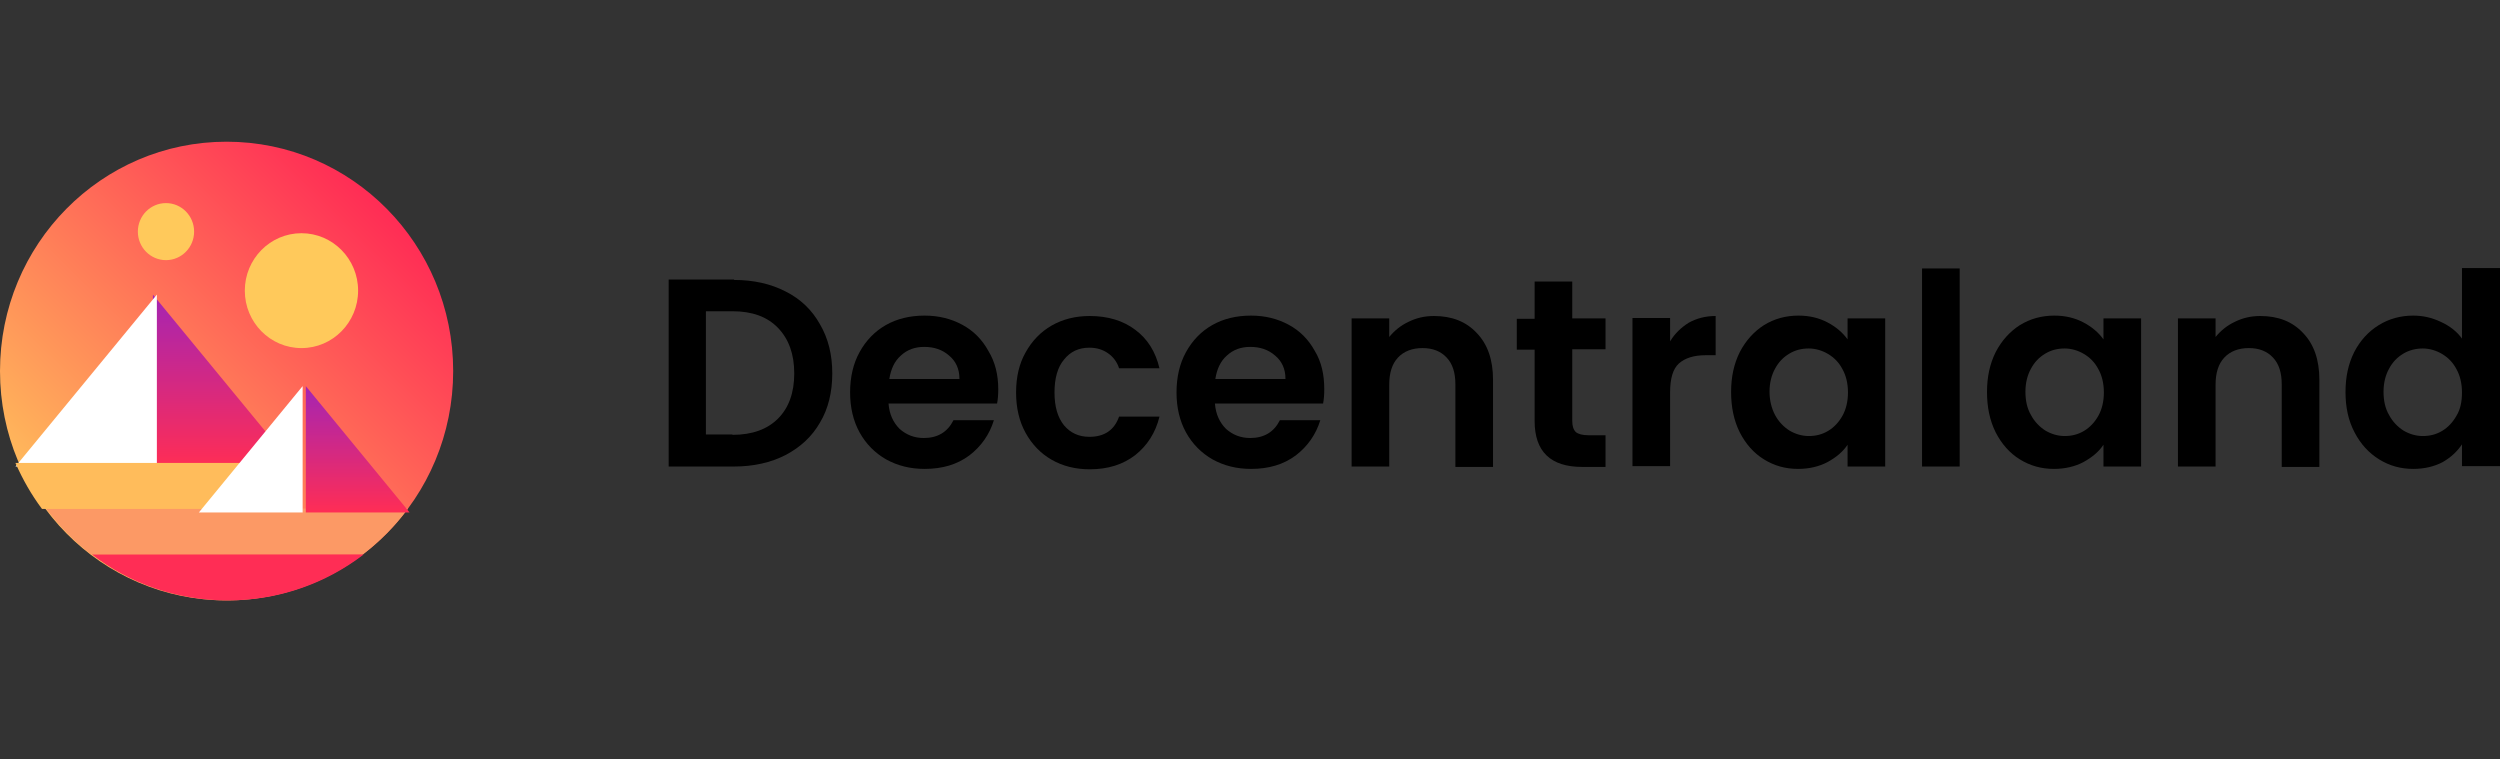 <svg width="247" height="75" viewBox="0 0 247 75" fill="none" xmlns="http://www.w3.org/2000/svg">
<rect x="0" y="0" width="247" height="75" fill="#333333" stroke="none"/>
<path d="M22.387 59.322C34.755 59.322 44.774 49.185 44.774 36.661C44.774 24.137 34.755 14 22.387 14C10.019 14 0 24.137 0 36.661C0 49.185 10.019 59.322 22.387 59.322Z" fill="url(#paint0_linear_181_791)"/>
<path d="M15.107 29.107V46.093H29.08L15.107 29.107Z" fill="url(#paint1_linear_181_791)"/>
<path d="M1.526 46.093H15.499V29.107L1.526 46.093Z" fill="white"/>
<path d="M4.54 50.242C5.832 51.964 7.319 53.49 9.002 54.782H35.85C37.533 53.49 39.06 51.964 40.312 50.242H4.54Z" fill="#FC9965"/>
<path d="M9.08 54.782C12.798 57.639 17.456 59.322 22.504 59.322C27.553 59.322 32.211 57.639 35.929 54.782H9.08Z" fill="#FF2D55"/>
<path d="M30.215 38.148V50.633H40.469L30.215 38.148Z" fill="url(#paint2_linear_181_791)"/>
<path d="M29.667 45.741H1.526C2.231 47.346 3.092 48.872 4.149 50.281H29.706L29.667 45.741Z" fill="#FFBC5B"/>
<path d="M19.647 50.633H29.901V38.148L19.647 50.633Z" fill="white"/>
<path d="M29.784 34.391C32.876 34.391 35.381 31.847 35.381 28.716C35.381 25.585 32.876 23.041 29.784 23.041C26.692 23.041 24.187 25.585 24.187 28.716C24.187 31.847 26.692 34.391 29.784 34.391Z" fill="#FFC95B"/>
<path d="M16.399 25.702C17.925 25.702 19.178 24.45 19.178 22.884C19.178 21.319 17.925 20.066 16.399 20.066C14.872 20.066 13.62 21.319 13.62 22.884C13.62 24.45 14.872 25.702 16.399 25.702Z" fill="#FFC95B"/>
<path d="M72.523 27.659C74.48 27.659 76.162 28.051 77.611 28.794C79.098 29.538 80.233 30.634 81.016 32.043C81.838 33.452 82.229 35.056 82.229 36.896C82.229 38.735 81.838 40.379 81.016 41.749C80.233 43.119 79.098 44.175 77.611 44.958C76.162 45.702 74.441 46.093 72.523 46.093H66.065V27.62H72.523V27.659ZM72.366 42.962C74.323 42.962 75.81 42.414 76.867 41.358C77.924 40.301 78.472 38.814 78.472 36.896C78.472 34.978 77.924 33.491 76.867 32.395C75.81 31.299 74.323 30.751 72.366 30.751H69.744V42.923H72.366V42.962Z" fill="black"/>
<path d="M98.628 38.461C98.628 39.009 98.589 39.479 98.51 39.87H87.787C87.865 40.927 88.256 41.749 88.882 42.375C89.548 42.962 90.331 43.275 91.27 43.275C92.64 43.275 93.618 42.688 94.205 41.514H98.197C97.767 42.923 96.945 44.097 95.771 44.997C94.557 45.898 93.109 46.328 91.348 46.328C89.939 46.328 88.687 46.015 87.552 45.389C86.456 44.763 85.556 43.862 84.93 42.727C84.303 41.592 83.99 40.262 83.99 38.774C83.99 37.248 84.303 35.917 84.93 34.782C85.556 33.647 86.417 32.747 87.513 32.121C88.609 31.495 89.9 31.182 91.348 31.182C92.757 31.182 93.97 31.495 95.066 32.082C96.162 32.669 97.023 33.53 97.649 34.665C98.315 35.761 98.628 37.013 98.628 38.461ZM94.792 37.405C94.792 36.465 94.44 35.682 93.775 35.135C93.109 34.547 92.287 34.273 91.309 34.273C90.409 34.273 89.626 34.547 89 35.135C88.374 35.682 88.021 36.465 87.865 37.444H94.792V37.405Z" fill="black"/>
<path d="M100.389 38.774C100.389 37.248 100.702 35.917 101.328 34.821C101.955 33.686 102.816 32.786 103.911 32.16C105.007 31.534 106.26 31.221 107.669 31.221C109.469 31.221 110.995 31.69 112.17 32.59C113.383 33.491 114.166 34.743 114.557 36.387H110.565C110.369 35.761 109.978 35.252 109.469 34.9C108.96 34.547 108.373 34.352 107.63 34.352C106.573 34.352 105.751 34.743 105.125 35.526C104.498 36.27 104.185 37.365 104.185 38.774C104.185 40.183 104.498 41.24 105.125 42.023C105.751 42.766 106.573 43.158 107.63 43.158C109.117 43.158 110.095 42.492 110.565 41.162H114.557C114.166 42.766 113.344 44.019 112.17 44.958C110.956 45.897 109.469 46.367 107.669 46.367C106.26 46.367 105.007 46.054 103.911 45.428C102.816 44.802 101.955 43.901 101.328 42.766C100.702 41.631 100.389 40.301 100.389 38.774Z" fill="black"/>
<path d="M130.838 38.461C130.838 39.009 130.799 39.479 130.721 39.87H120.036C120.115 40.927 120.506 41.749 121.132 42.375C121.797 42.962 122.58 43.275 123.52 43.275C124.889 43.275 125.868 42.688 126.455 41.514H130.447C130.016 42.923 129.195 44.097 128.02 44.997C126.807 45.898 125.359 46.328 123.598 46.328C122.189 46.328 120.936 46.015 119.801 45.389C118.706 44.763 117.805 43.862 117.179 42.727C116.553 41.592 116.24 40.262 116.24 38.774C116.24 37.248 116.553 35.917 117.179 34.782C117.805 33.647 118.666 32.747 119.762 32.121C120.858 31.495 122.15 31.182 123.598 31.182C125.007 31.182 126.22 31.495 127.316 32.082C128.412 32.669 129.273 33.53 129.899 34.665C130.564 35.761 130.838 37.013 130.838 38.461ZM127.003 37.405C127.003 36.465 126.651 35.682 125.985 35.135C125.32 34.547 124.498 34.273 123.52 34.273C122.619 34.273 121.837 34.547 121.21 35.135C120.584 35.682 120.232 36.465 120.075 37.444H127.003V37.405Z" fill="black"/>
<path d="M141.68 31.221C143.441 31.221 144.85 31.769 145.907 32.904C146.963 33.999 147.511 35.526 147.511 37.522V46.132H143.793V37.992C143.793 36.817 143.519 35.956 142.932 35.33C142.345 34.704 141.562 34.391 140.545 34.391C139.527 34.391 138.705 34.704 138.118 35.33C137.531 35.956 137.257 36.857 137.257 37.992V46.093H133.539V31.456H137.257V33.295C137.766 32.669 138.392 32.16 139.136 31.808C139.918 31.416 140.74 31.221 141.68 31.221Z" fill="black"/>
<path d="M155.339 34.508V41.592C155.339 42.101 155.456 42.453 155.691 42.688C155.926 42.884 156.356 43.001 156.904 43.001H158.626V46.132H156.317C153.186 46.132 151.621 44.606 151.621 41.592V34.547H149.859V31.495H151.621V27.816H155.339V31.456H158.626V34.508H155.339Z" fill="black"/>
<path d="M165.006 33.725C165.476 32.943 166.102 32.356 166.845 31.886C167.628 31.456 168.489 31.221 169.507 31.221V35.095H168.528C167.354 35.095 166.493 35.369 165.867 35.917C165.28 36.465 165.006 37.404 165.006 38.774V46.054H161.288V31.416H165.006V33.725Z" fill="black"/>
<path d="M171.033 38.735C171.033 37.248 171.307 35.956 171.894 34.782C172.481 33.647 173.303 32.747 174.282 32.121C175.299 31.495 176.434 31.182 177.687 31.182C178.782 31.182 179.722 31.416 180.544 31.847C181.366 32.278 182.031 32.825 182.54 33.53V31.456H186.258V46.093H182.54V43.941C182.07 44.645 181.405 45.193 180.544 45.663C179.722 46.093 178.743 46.328 177.647 46.328C176.395 46.328 175.299 46.015 174.282 45.389C173.264 44.763 172.481 43.862 171.894 42.727C171.307 41.553 171.033 40.222 171.033 38.735ZM182.579 38.774C182.579 37.874 182.383 37.092 182.031 36.465C181.679 35.8 181.209 35.33 180.622 34.978C180.035 34.626 179.369 34.43 178.704 34.43C178 34.43 177.373 34.587 176.786 34.939C176.199 35.291 175.73 35.761 175.377 36.426C175.025 37.052 174.829 37.835 174.829 38.696C174.829 39.557 175.025 40.34 175.377 41.005C175.73 41.671 176.238 42.179 176.786 42.532C177.373 42.884 178.039 43.08 178.704 43.08C179.409 43.08 180.035 42.923 180.622 42.571C181.209 42.219 181.679 41.71 182.031 41.084C182.383 40.457 182.579 39.675 182.579 38.774Z" fill="black"/>
<path d="M193.616 26.524V46.093H189.898V26.524H193.616Z" fill="black"/>
<path d="M196.316 38.735C196.316 37.248 196.59 35.956 197.177 34.782C197.764 33.647 198.586 32.747 199.565 32.121C200.582 31.495 201.717 31.182 202.97 31.182C204.066 31.182 205.005 31.416 205.827 31.847C206.649 32.278 207.314 32.825 207.823 33.53V31.456H211.541V46.093H207.823V43.941C207.353 44.645 206.688 45.193 205.827 45.663C205.005 46.093 204.026 46.328 202.931 46.328C201.678 46.328 200.582 46.015 199.565 45.389C198.547 44.763 197.764 43.862 197.177 42.727C196.59 41.553 196.316 40.222 196.316 38.735ZM207.862 38.774C207.862 37.874 207.666 37.092 207.314 36.465C206.962 35.8 206.492 35.33 205.905 34.978C205.318 34.626 204.653 34.43 203.987 34.43C203.283 34.43 202.657 34.587 202.07 34.939C201.482 35.291 201.013 35.761 200.661 36.426C200.308 37.052 200.113 37.835 200.113 38.696C200.113 39.557 200.269 40.34 200.661 41.005C201.013 41.671 201.522 42.179 202.07 42.532C202.657 42.884 203.322 43.08 203.987 43.08C204.692 43.08 205.318 42.923 205.905 42.571C206.492 42.219 206.962 41.71 207.314 41.084C207.666 40.457 207.862 39.675 207.862 38.774Z" fill="black"/>
<path d="M223.322 31.221C225.083 31.221 226.492 31.769 227.548 32.904C228.605 33.999 229.153 35.526 229.153 37.522V46.132H225.435V37.992C225.435 36.817 225.161 35.956 224.574 35.33C223.987 34.704 223.204 34.391 222.187 34.391C221.169 34.391 220.347 34.704 219.76 35.33C219.173 35.956 218.899 36.857 218.899 37.992V46.093H215.181V31.456H218.899V33.295C219.408 32.669 220.034 32.16 220.778 31.808C221.56 31.416 222.382 31.221 223.322 31.221Z" fill="black"/>
<path d="M231.736 38.735C231.736 37.248 232.01 35.956 232.597 34.782C233.184 33.647 234.006 32.747 235.024 32.121C236.041 31.495 237.176 31.182 238.429 31.182C239.368 31.182 240.268 31.377 241.168 31.808C242.029 32.199 242.734 32.747 243.243 33.452V26.485H247V46.054H243.243V43.901C242.773 44.606 242.147 45.193 241.325 45.663C240.503 46.093 239.525 46.328 238.429 46.328C237.176 46.328 236.08 46.015 235.063 45.389C234.045 44.763 233.223 43.862 232.636 42.727C232.01 41.553 231.736 40.222 231.736 38.735ZM243.243 38.774C243.243 37.874 243.047 37.092 242.695 36.465C242.343 35.8 241.873 35.33 241.286 34.978C240.699 34.626 240.033 34.43 239.368 34.43C238.703 34.43 238.037 34.587 237.45 34.939C236.863 35.291 236.394 35.761 236.041 36.426C235.689 37.052 235.493 37.835 235.493 38.696C235.493 39.557 235.65 40.34 236.041 41.005C236.394 41.671 236.902 42.179 237.45 42.532C238.037 42.884 238.703 43.08 239.368 43.08C240.073 43.08 240.699 42.923 241.286 42.571C241.873 42.219 242.343 41.71 242.695 41.084C243.086 40.457 243.243 39.675 243.243 38.774Z" fill="black"/>
<defs>
<linearGradient id="paint0_linear_181_791" x1="38.003" y1="20.829" x2="6.757" y2="52.481" gradientUnits="userSpaceOnUse">
<stop stop-color="#FF2D55"/>
<stop offset="1" stop-color="#FFBC5B"/>
</linearGradient>
<linearGradient id="paint1_linear_181_791" x1="22.108" y1="29.1" x2="22.108" y2="46.1" gradientUnits="userSpaceOnUse">
<stop stop-color="#A524B3"/>
<stop offset="1" stop-color="#FF2D55"/>
</linearGradient>
<linearGradient id="paint2_linear_181_791" x1="35.356" y1="38.167" x2="35.356" y2="50.633" gradientUnits="userSpaceOnUse">
<stop stop-color="#A524B3"/>
<stop offset="1" stop-color="#FF2D55"/>
</linearGradient>
</defs>
</svg>
